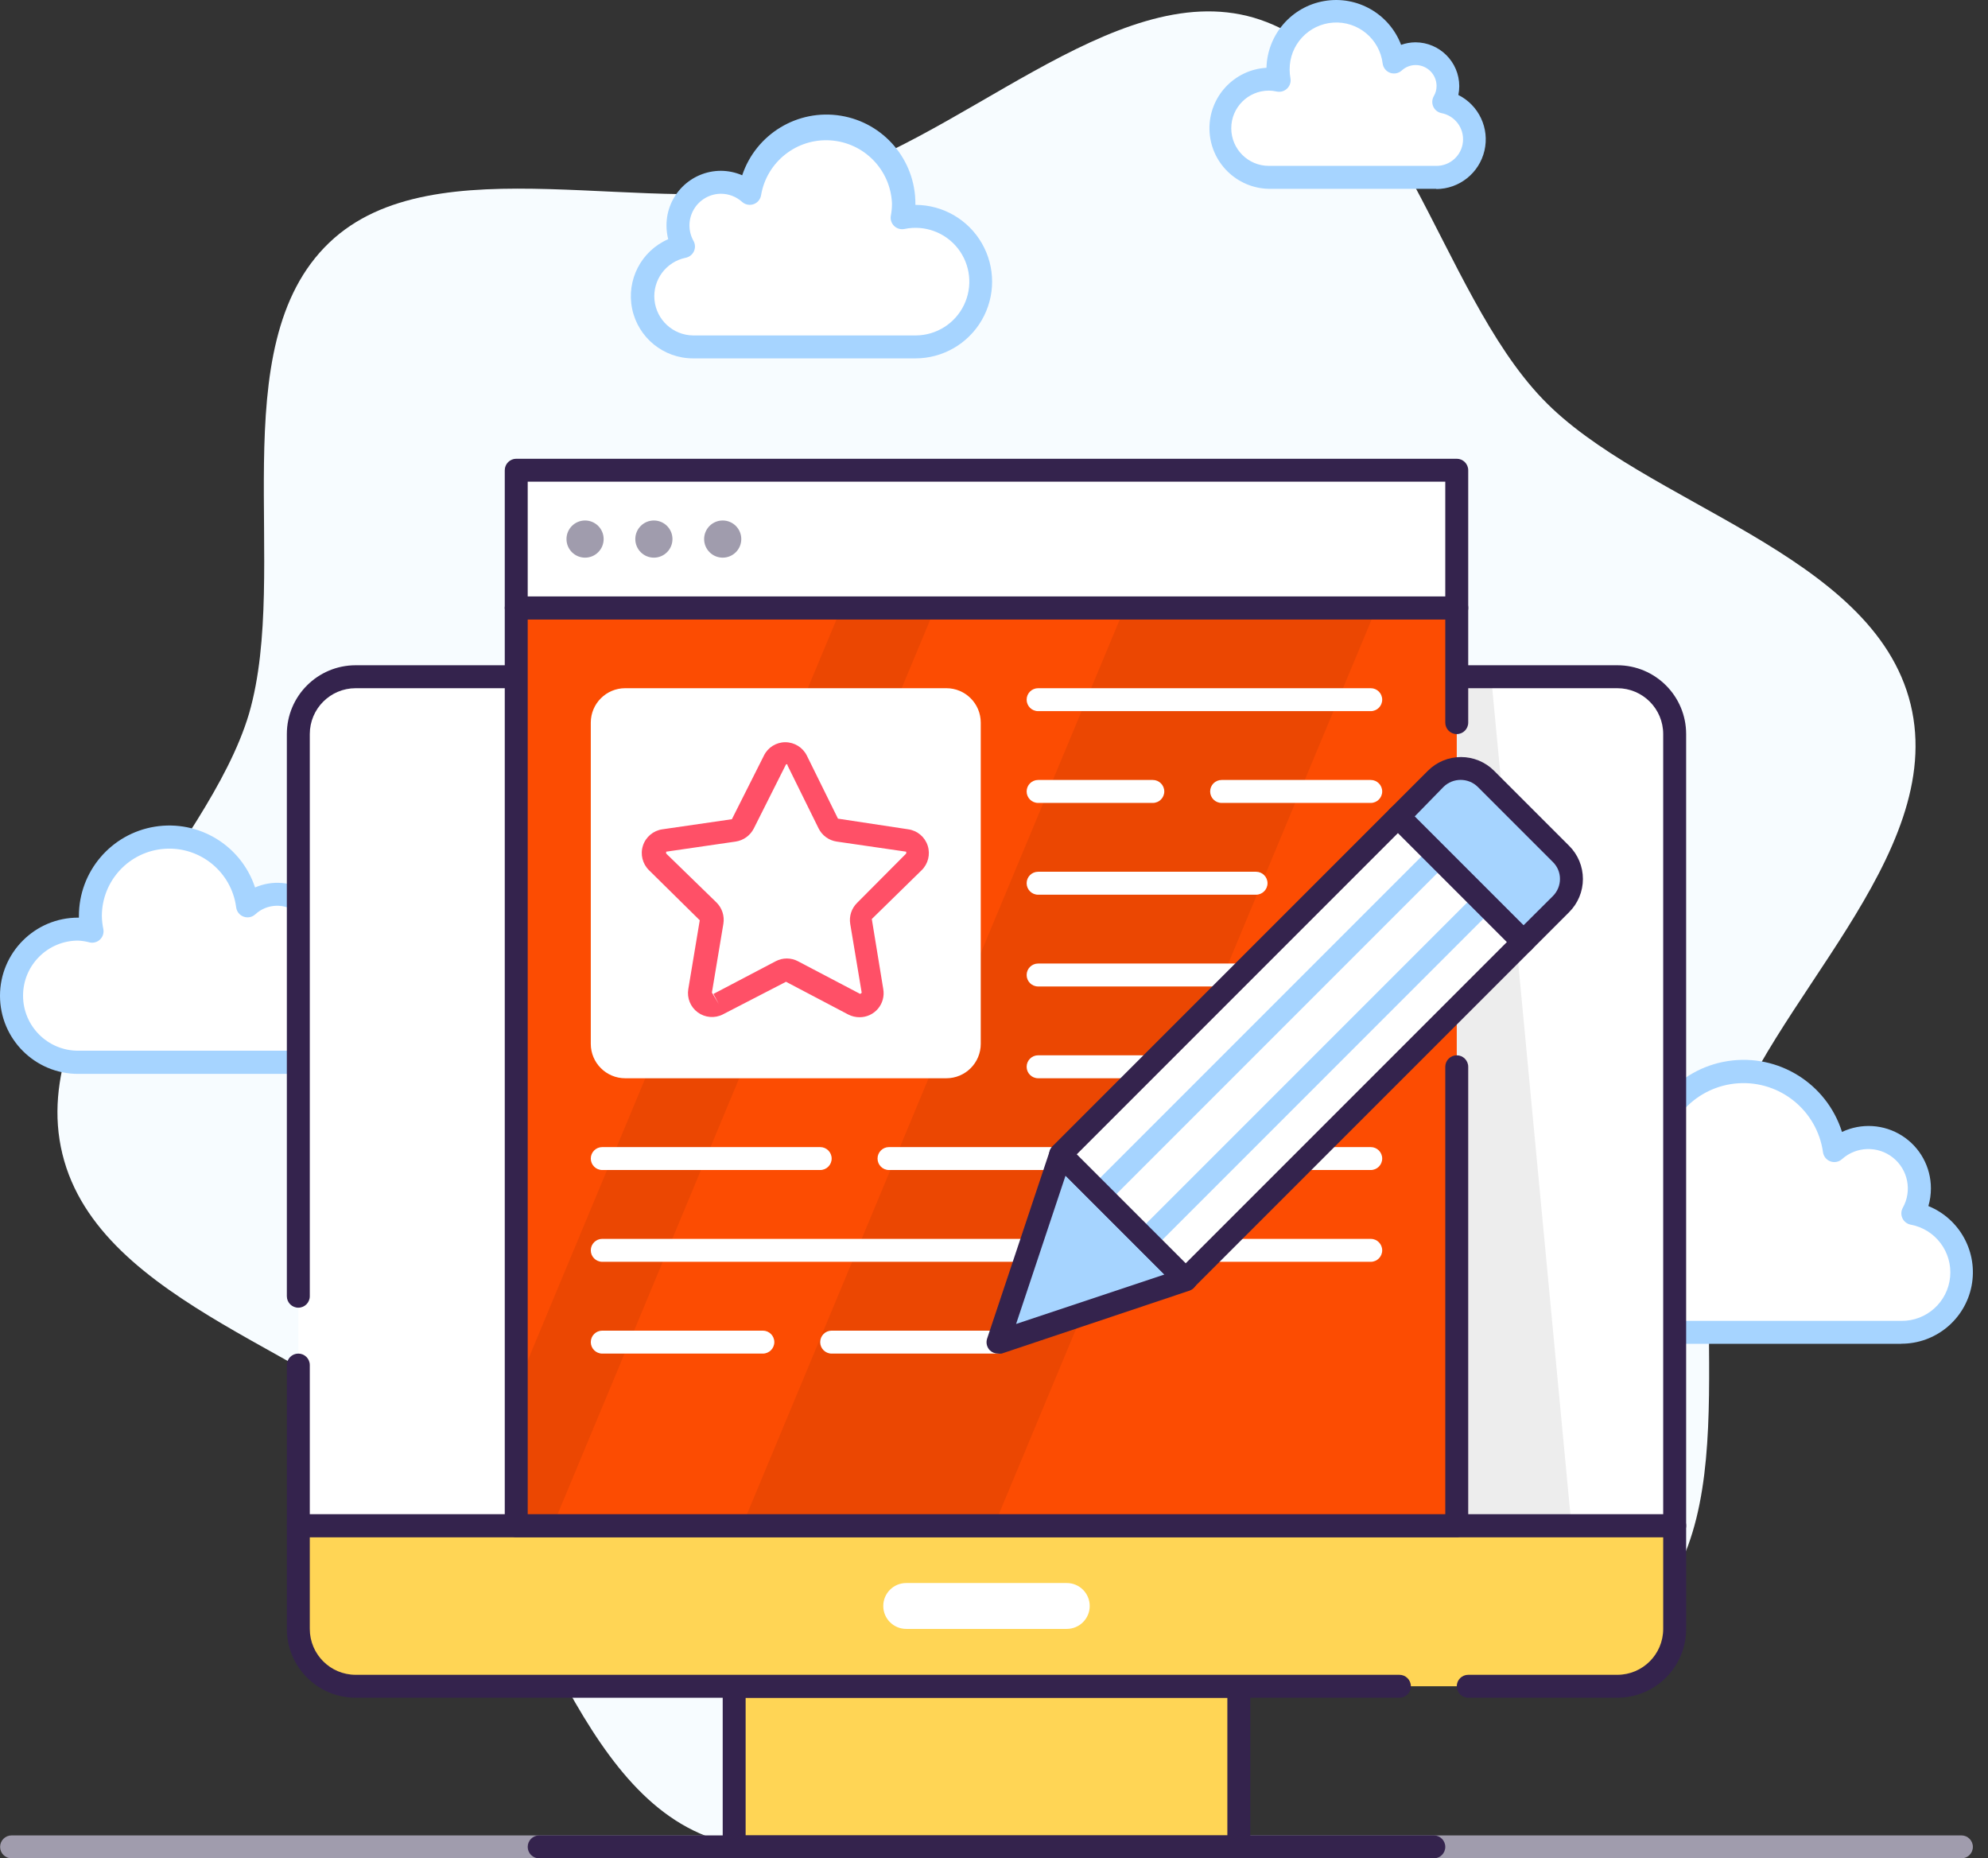 <?xml version="1.0" encoding="UTF-8"?>
<svg width="107px" height="100px" viewBox="0 0 107 100" version="1.1" xmlns="http://www.w3.org/2000/svg" xmlns:xlink="http://www.w3.org/1999/xlink">
    <rect x="0" y="0" width="107" height="100" fill="#333333" stroke="none"/>
    <title>TCO Review Icon</title>
    <g id="Page-1" stroke="none" stroke-width="1" fill="none" fill-rule="evenodd">
        <g id="Grahpics-&amp;-Icons-for-3rd-Tier-Pages" transform="translate(-725, -2067)" fill-rule="nonzero">
            <g id="Cloud-Migration-&amp;-Adoption" transform="translate(159, 1886)">
                <g id="Icons" transform="translate(76, 181)">
                    <g id="TCO-Review-Icon" transform="translate(490, 0)">
                        <path d="M105.569,100 L0.623,100 C0.283,100 0.006,99.724 0.006,99.383 C0.006,99.042 0.283,98.765 0.623,98.765 L105.569,98.765 C105.91,98.765 106.186,99.042 106.186,99.383 C106.186,99.724 105.91,100 105.569,100 Z" id="Path" fill="#A09CAD"></path>
                        <path d="M102.834,37.897 C100.834,29.724 88.463,27.156 83.024,21.464 C77.413,15.612 75.258,3.234 67.474,0.95 C59.924,-1.241 51.491,7.877 43.299,9.87 C35.107,11.864 23.403,7.63 17.723,13.056 C11.859,18.655 15.655,30.637 13.402,38.409 C11.155,45.941 1.364,53.923 3.358,62.096 C5.352,70.27 17.73,72.838 23.168,78.529 C28.78,84.382 30.934,96.759 38.719,99.043 C46.269,101.235 54.701,92.117 62.899,90.123 C71.097,88.129 82.79,92.364 88.469,86.937 C94.333,81.338 90.537,69.356 92.79,61.584 C95.037,54.052 104.828,46.07 102.834,37.897 Z" id="Path" fill="#F7FCFF"></path>
                        <path d="M102.951,65.294 C103.181,64.883 103.303,64.419 103.303,63.948 C103.306,62.864 102.669,61.881 101.678,61.441 C100.688,61.001 99.531,61.188 98.729,61.917 C98.536,60.102 97.358,58.541 95.664,57.858 C93.971,57.175 92.039,57.483 90.641,58.657 C89.243,59.831 88.607,61.681 88.987,63.467 C88.705,63.407 88.418,63.376 88.129,63.374 C85.831,63.374 83.969,65.237 83.969,67.535 C83.969,69.833 85.831,71.696 88.129,71.696 L102.328,71.696 C103.999,71.707 105.402,70.441 105.563,68.777 C105.723,67.113 104.588,65.602 102.945,65.294 L102.951,65.294 Z" id="Path" fill="#FFFFFF"></path>
                        <path d="M102.334,72.313 L88.136,72.313 C86.392,72.341 84.772,71.417 83.908,69.902 C83.045,68.387 83.075,66.522 83.987,65.036 C84.899,63.55 86.548,62.679 88.29,62.763 L88.29,62.559 C88.304,59.824 90.307,57.506 93.011,57.095 C95.716,56.684 98.317,58.303 99.142,60.911 C100.182,60.42 101.401,60.496 102.371,61.112 C103.342,61.728 103.929,62.799 103.927,63.948 C103.928,64.27 103.882,64.59 103.791,64.899 C105.494,65.592 106.468,67.395 106.115,69.2 C105.761,71.005 104.179,72.307 102.34,72.307 L102.334,72.313 Z M88.136,63.991 C86.179,63.991 84.592,65.578 84.592,67.535 C84.592,69.492 86.179,71.078 88.136,71.078 L102.334,71.078 C103.69,71.093 104.831,70.067 104.961,68.718 C105.091,67.369 104.167,66.144 102.834,65.899 C102.64,65.861 102.476,65.732 102.393,65.552 C102.31,65.373 102.318,65.164 102.414,64.991 C102.922,64.085 102.699,62.945 101.888,62.296 C101.077,61.647 99.915,61.68 99.142,62.374 C98.972,62.527 98.731,62.574 98.517,62.495 C98.302,62.416 98.148,62.224 98.118,61.997 C97.8,59.76 95.812,58.146 93.558,58.293 C91.303,58.441 89.542,60.3 89.518,62.559 C89.519,62.826 89.544,63.093 89.592,63.356 C89.63,63.558 89.564,63.766 89.416,63.91 C89.269,64.053 89.059,64.114 88.858,64.072 C88.619,64.018 88.374,63.991 88.129,63.991 L88.136,63.991 Z" id="Shape" fill="#A6D4FF"></path>
                        <path d="M16.958,51.663 C17.161,51.31 17.267,50.91 17.267,50.503 C17.265,49.57 16.714,48.726 15.861,48.349 C15.007,47.973 14.012,48.134 13.322,48.762 C13.027,46.547 11.067,44.938 8.836,45.083 C6.606,45.228 4.87,47.077 4.865,49.311 C4.869,49.572 4.896,49.833 4.945,50.089 C3.604,49.801 2.216,50.303 1.371,51.384 C0.526,52.464 0.372,53.932 0.975,55.164 C1.578,56.396 2.832,57.175 4.204,57.17 L16.433,57.17 C17.867,57.172 19.066,56.082 19.202,54.656 C19.338,53.229 18.366,51.932 16.958,51.663 Z" id="Path" fill="#FFFFFF"></path>
                        <path d="M16.433,57.787 L4.204,57.787 C1.882,57.787 0,55.905 0,53.583 C0,51.262 1.882,49.379 4.204,49.379 L4.247,49.379 L4.247,49.293 C4.244,46.904 5.975,44.866 8.333,44.484 C10.691,44.102 12.978,45.488 13.729,47.756 C14.654,47.35 15.721,47.44 16.565,47.995 C17.408,48.549 17.914,49.493 17.909,50.503 C17.908,50.762 17.873,51.019 17.804,51.268 C19.277,51.911 20.099,53.499 19.774,55.074 C19.449,56.648 18.066,57.78 16.458,57.787 L16.433,57.787 Z M4.204,50.614 C2.567,50.614 1.241,51.941 1.241,53.577 C1.241,55.214 2.567,56.54 4.204,56.54 L16.433,56.54 C17.551,56.545 18.488,55.697 18.593,54.584 C18.699,53.472 17.939,52.462 16.841,52.256 C16.645,52.219 16.479,52.089 16.395,51.907 C16.312,51.726 16.322,51.516 16.421,51.342 C16.85,50.6 16.672,49.655 16.002,49.119 C15.332,48.584 14.372,48.618 13.742,49.2 C13.572,49.357 13.329,49.406 13.111,49.326 C12.894,49.247 12.74,49.053 12.711,48.824 C12.462,46.928 10.785,45.55 8.877,45.674 C6.968,45.798 5.484,47.381 5.482,49.293 C5.486,49.529 5.513,49.765 5.562,49.997 C5.601,50.199 5.536,50.408 5.389,50.552 C5.241,50.697 5.03,50.757 4.827,50.713 C4.624,50.657 4.415,50.624 4.204,50.614 Z" id="Shape" fill="#A6D4FF"></path>
                        <path d="M77.697,5.481 C77.845,5.219 77.923,4.924 77.925,4.623 C77.925,3.662 77.146,2.882 76.184,2.882 C75.752,2.882 75.335,3.045 75.017,3.339 C74.81,1.697 73.36,0.5 71.708,0.608 C70.056,0.716 68.774,2.091 68.782,3.747 C68.782,3.939 68.801,4.132 68.838,4.321 C67.846,4.103 66.818,4.472 66.191,5.271 C65.565,6.07 65.452,7.158 65.9,8.068 C66.349,8.979 67.279,9.553 68.295,9.543 L77.308,9.543 C78.364,9.544 79.248,8.741 79.349,7.689 C79.45,6.637 78.734,5.681 77.697,5.481 L77.697,5.481 Z" id="Path" fill="#FFFFFF"></path>
                        <path d="M77.308,10.161 L68.295,10.161 C66.544,10.128 65.132,8.717 65.097,6.967 C65.062,5.216 66.417,3.75 68.165,3.648 C68.213,1.859 69.518,0.354 71.282,0.054 C73.045,-0.247 74.775,0.741 75.412,2.413 C75.66,2.325 75.921,2.279 76.184,2.277 C77.485,2.281 78.539,3.335 78.542,4.636 C78.541,4.795 78.525,4.954 78.493,5.111 C79.598,5.665 80.179,6.906 79.897,8.109 C79.615,9.313 78.544,10.167 77.308,10.173 L77.308,10.161 Z M68.295,4.876 C67.176,4.876 66.27,5.783 66.27,6.901 C66.27,8.019 67.176,8.926 68.295,8.926 L77.308,8.926 C78.048,8.93 78.67,8.368 78.74,7.63 C78.811,6.893 78.307,6.223 77.579,6.086 C77.385,6.046 77.223,5.914 77.142,5.734 C77.062,5.553 77.073,5.344 77.172,5.173 C77.27,5.006 77.322,4.816 77.32,4.623 C77.317,4.004 76.816,3.503 76.196,3.5 C75.917,3.5 75.648,3.606 75.443,3.796 C75.273,3.949 75.032,3.996 74.817,3.917 C74.603,3.838 74.449,3.646 74.419,3.419 C74.257,2.096 73.091,1.129 71.761,1.216 C70.43,1.303 69.4,2.414 69.412,3.747 C69.412,3.902 69.426,4.057 69.455,4.21 C69.492,4.41 69.427,4.616 69.282,4.759 C69.135,4.906 68.924,4.968 68.721,4.926 C68.581,4.894 68.438,4.877 68.295,4.876 L68.295,4.876 Z" id="Shape" fill="#A6D4FF"></path>
                        <path d="M36.786,13.26 C36.59,12.913 36.488,12.522 36.49,12.124 C36.489,11.209 37.028,10.379 37.865,10.008 C38.702,9.638 39.678,9.797 40.355,10.414 C40.646,8.243 42.568,6.668 44.754,6.81 C46.939,6.951 48.642,8.761 48.651,10.951 C48.651,11.209 48.628,11.468 48.584,11.722 C48.819,11.67 49.059,11.643 49.3,11.642 C51.24,11.642 52.812,13.215 52.812,15.155 C52.812,17.095 51.24,18.667 49.3,18.667 L37.305,18.667 C35.898,18.668 34.721,17.6 34.587,16.199 C34.453,14.799 35.405,13.526 36.786,13.26 L36.786,13.26 Z" id="Path" fill="#FFFFFF"></path>
                        <path d="M49.3,19.285 L37.305,19.285 C35.719,19.287 34.349,18.175 34.025,16.623 C33.701,15.07 34.511,13.503 35.965,12.871 C35.903,12.627 35.872,12.376 35.873,12.124 C35.873,10.507 37.182,9.195 38.799,9.191 C39.194,9.193 39.585,9.275 39.947,9.432 C40.691,7.207 42.938,5.85 45.254,6.227 C47.569,6.605 49.269,8.605 49.269,10.951 L49.269,11.025 L49.269,11.025 C50.744,11.025 52.108,11.812 52.845,13.09 C53.583,14.368 53.583,15.942 52.845,17.22 C52.108,18.498 50.744,19.285 49.269,19.285 L49.3,19.285 Z M38.805,10.426 C38.203,10.429 37.647,10.749 37.343,11.269 C37.038,11.789 37.031,12.431 37.323,12.957 C37.423,13.13 37.432,13.341 37.349,13.522 C37.266,13.703 37.1,13.833 36.904,13.871 C35.847,14.088 35.123,15.067 35.226,16.141 C35.33,17.215 36.226,18.038 37.305,18.05 L49.3,18.05 C50.403,18.041 51.405,17.406 51.884,16.413 C52.364,15.419 52.236,14.239 51.557,13.37 C50.877,12.502 49.762,12.095 48.682,12.321 C48.482,12.363 48.274,12.303 48.127,12.161 C47.978,12.017 47.91,11.809 47.948,11.605 C47.989,11.39 48.01,11.17 48.009,10.951 C47.935,9.138 46.506,7.673 44.696,7.554 C42.885,7.435 41.277,8.701 40.966,10.488 C40.935,10.715 40.782,10.906 40.567,10.985 C40.352,11.064 40.111,11.017 39.941,10.864 C39.627,10.582 39.221,10.426 38.799,10.426 L38.805,10.426 Z" id="Shape" fill="#A6D4FF"></path>
                        <rect id="Rectangle" fill="#FFD555" x="39.515" y="90.74" width="27.162" height="8.643"></rect>
                        <path d="M66.677,100 L39.515,100 C39.174,100 38.898,99.724 38.898,99.383 L38.898,90.74 C38.898,90.399 39.174,90.123 39.515,90.123 L66.677,90.123 C67.018,90.123 67.295,90.399 67.295,90.74 L67.295,99.383 C67.295,99.724 67.018,100 66.677,100 Z M40.132,98.765 L66.06,98.765 L66.06,91.357 L40.132,91.357 L40.132,98.765 Z" id="Shape" fill="#34234D"></path>
                        <path d="M16.057,82.098 L90.136,82.098 L90.136,87.653 C90.136,89.358 88.754,90.74 87.049,90.74 L19.143,90.74 C17.439,90.74 16.057,89.358 16.057,87.653 L16.057,82.098 Z" id="Path" fill="#FFD555"></path>
                        <path d="M87.049,91.357 L79.024,91.357 C78.683,91.357 78.407,91.081 78.407,90.74 C78.407,90.399 78.683,90.123 79.024,90.123 L87.049,90.123 C88.413,90.123 89.518,89.017 89.518,87.653 L89.518,82.715 L16.674,82.715 L16.674,87.653 C16.674,89.017 17.78,90.123 19.143,90.123 L75.32,90.123 C75.661,90.123 75.937,90.399 75.937,90.74 C75.937,91.081 75.661,91.357 75.32,91.357 L19.143,91.357 C17.098,91.357 15.439,89.699 15.439,87.653 L15.439,82.098 C15.439,81.757 15.716,81.48 16.057,81.48 L90.136,81.48 C90.477,81.48 90.753,81.757 90.753,82.098 L90.753,87.653 C90.753,89.699 89.095,91.357 87.049,91.357 Z" id="Path" fill="#34234D"></path>
                        <path d="M19.143,36.415 L87.049,36.415 C88.754,36.415 90.136,37.797 90.136,39.502 L90.136,82.098 L16.057,82.098 L16.057,39.502 C16.057,37.797 17.439,36.415 19.143,36.415 Z" id="Path" fill="#FFFFFF"></path>
                        <polygon id="Path" fill="#EDEDED" points="84.58 82.098 69.764 82.098 69.764 36.415 80.258 36.415"></polygon>
                        <path d="M90.136,82.715 L16.057,82.715 C15.716,82.715 15.439,82.439 15.439,82.098 L15.439,73.455 C15.439,73.114 15.716,72.838 16.057,72.838 C16.398,72.838 16.674,73.114 16.674,73.455 L16.674,81.48 L89.518,81.48 L89.518,39.502 C89.518,38.138 88.413,37.033 87.049,37.033 L19.143,37.033 C17.78,37.033 16.674,38.138 16.674,39.502 L16.674,69.751 C16.674,70.092 16.398,70.368 16.057,70.368 C15.716,70.368 15.439,70.092 15.439,69.751 L15.439,39.502 C15.439,37.456 17.098,35.798 19.143,35.798 L87.049,35.798 C89.095,35.798 90.753,37.456 90.753,39.502 L90.753,82.098 C90.753,82.439 90.477,82.715 90.136,82.715 Z" id="Path" fill="#34234D"></path>
                        <path d="M77.172,100 L29.02,100 C28.68,100 28.403,99.724 28.403,99.383 C28.403,99.042 28.68,98.765 29.02,98.765 L77.172,98.765 C77.513,98.765 77.789,99.042 77.789,99.383 C77.789,99.724 77.513,100 77.172,100 Z" id="Path" fill="#34234D"></path>
                        <path d="M57.417,87.653 L48.775,87.653 C48.093,87.653 47.54,87.101 47.54,86.419 C47.54,85.737 48.093,85.184 48.775,85.184 L57.417,85.184 C58.099,85.184 58.652,85.737 58.652,86.419 C58.652,87.101 58.099,87.653 57.417,87.653 Z" id="Path" fill="#FFFFFF"></path>
                        <rect id="Rectangle" fill="#FC4C02" x="27.786" y="32.712" width="50.621" height="49.386"></rect>
                        <polygon id="Path" fill="#EB4702" points="53.504 82.098 74.085 32.712 60.529 32.712 39.947 82.098"></polygon>
                        <polygon id="Path" fill="#EB4702" points="29.755 82.098 50.331 32.712 45.281 32.712 27.786 74.69 27.786 82.098"></polygon>
                        <path d="M78.407,82.715 L27.786,82.715 C27.445,82.715 27.168,82.439 27.168,82.098 L27.168,32.712 C27.168,32.371 27.445,32.094 27.786,32.094 L78.407,32.094 C78.747,32.094 79.024,32.371 79.024,32.712 L79.024,38.885 C79.024,39.226 78.747,39.502 78.407,39.502 C78.066,39.502 77.789,39.226 77.789,38.885 L77.789,33.329 L28.403,33.329 L28.403,81.48 L77.789,81.48 L77.789,57.405 C77.789,57.064 78.066,56.787 78.407,56.787 C78.747,56.787 79.024,57.064 79.024,57.405 L79.024,82.098 C79.024,82.439 78.747,82.715 78.407,82.715 Z" id="Path" fill="#34234D"></path>
                        <rect id="Rectangle" fill="#FFFFFF" x="27.786" y="25.304" width="50.621" height="7.408"></rect>
                        <path d="M78.407,33.329 L27.786,33.329 C27.445,33.329 27.168,33.052 27.168,32.712 L27.168,25.304 C27.168,24.963 27.445,24.686 27.786,24.686 L78.407,24.686 C78.747,24.686 79.024,24.963 79.024,25.304 L79.024,32.712 C79.024,33.052 78.747,33.329 78.407,33.329 Z M28.403,32.094 L77.789,32.094 L77.789,25.921 L28.403,25.921 L28.403,32.094 Z" id="Shape" fill="#34234D"></path>
                        <rect id="Rectangle" fill="#FFFFFF" x="32.416" y="37.65" width="19.754" height="19.754" rx="2"></rect>
                        <path d="M50.936,58.022 L33.65,58.022 C32.628,58.022 31.798,57.193 31.798,56.17 L31.798,38.885 C31.798,37.862 32.628,37.033 33.65,37.033 L50.936,37.033 C51.958,37.033 52.787,37.862 52.787,38.885 L52.787,56.17 C52.787,57.193 51.958,58.022 50.936,58.022 Z M33.65,38.267 C33.309,38.267 33.033,38.544 33.033,38.885 L33.033,56.17 C33.033,56.511 33.309,56.787 33.65,56.787 L50.936,56.787 C51.276,56.787 51.553,56.511 51.553,56.17 L51.553,38.885 C51.553,38.544 51.276,38.267 50.936,38.267 L33.65,38.267 Z" id="Shape" fill="#FFFFFF"></path>
                        <path d="M73.777,38.267 L55.874,38.267 C55.533,38.267 55.257,37.991 55.257,37.65 C55.257,37.309 55.533,37.033 55.874,37.033 L73.777,37.033 C74.118,37.033 74.394,37.309 74.394,37.65 C74.394,37.991 74.118,38.267 73.777,38.267 Z" id="Path" fill="#FFFFFF"></path>
                        <path d="M73.777,43.206 L65.751,43.206 C65.41,43.206 65.134,42.93 65.134,42.589 C65.134,42.248 65.41,41.971 65.751,41.971 L73.777,41.971 C74.118,41.971 74.394,42.248 74.394,42.589 C74.394,42.93 74.118,43.206 73.777,43.206 Z" id="Path" fill="#FFFFFF"></path>
                        <path d="M62.047,43.206 L55.874,43.206 C55.533,43.206 55.257,42.93 55.257,42.589 C55.257,42.248 55.533,41.971 55.874,41.971 L62.047,41.971 C62.388,41.971 62.665,42.248 62.665,42.589 C62.665,42.93 62.388,43.206 62.047,43.206 Z" id="Path" fill="#FFFFFF"></path>
                        <path d="M67.603,48.145 L55.874,48.145 C55.533,48.145 55.257,47.868 55.257,47.527 C55.257,47.186 55.533,46.91 55.874,46.91 L67.603,46.91 C67.944,46.91 68.221,47.186 68.221,47.527 C68.221,47.868 67.944,48.145 67.603,48.145 Z" id="Path" fill="#FFFFFF"></path>
                        <path d="M73.777,53.083 L55.874,53.083 C55.533,53.083 55.257,52.807 55.257,52.466 C55.257,52.125 55.533,51.849 55.874,51.849 L73.777,51.849 C74.118,51.849 74.394,52.125 74.394,52.466 C74.394,52.807 74.118,53.083 73.777,53.083 Z" id="Path" fill="#FFFFFF"></path>
                        <path d="M66.369,58.022 L55.874,58.022 C55.533,58.022 55.257,57.745 55.257,57.405 C55.257,57.064 55.533,56.787 55.874,56.787 L66.369,56.787 C66.71,56.787 66.986,57.064 66.986,57.405 C66.986,57.745 66.71,58.022 66.369,58.022 Z" id="Path" fill="#FFFFFF"></path>
                        <path d="M73.777,62.96 L70.326,62.96 C69.985,62.96 69.708,62.684 69.708,62.343 C69.708,62.002 69.985,61.726 70.326,61.726 L73.777,61.726 C74.118,61.726 74.394,62.002 74.394,62.343 C74.394,62.684 74.118,62.96 73.777,62.96 Z" id="Path" fill="#FFFFFF"></path>
                        <path d="M56.948,62.96 L47.849,62.96 C47.508,62.96 47.232,62.684 47.232,62.343 C47.232,62.002 47.508,61.726 47.849,61.726 L56.948,61.726 C57.289,61.726 57.566,62.002 57.566,62.343 C57.566,62.684 57.289,62.96 56.948,62.96 Z" id="Path" fill="#FFFFFF"></path>
                        <path d="M44.145,62.96 L32.416,62.96 C32.075,62.96 31.798,62.684 31.798,62.343 C31.798,62.002 32.075,61.726 32.416,61.726 L44.145,61.726 C44.486,61.726 44.762,62.002 44.762,62.343 C44.762,62.684 44.486,62.96 44.145,62.96 Z" id="Path" fill="#FFFFFF"></path>
                        <path d="M53.713,72.838 L44.762,72.838 C44.421,72.838 44.145,72.561 44.145,72.22 C44.145,71.879 44.421,71.603 44.762,71.603 L53.713,71.603 C54.054,71.603 54.331,71.879 54.331,72.22 C54.331,72.561 54.054,72.838 53.713,72.838 Z" id="Path" fill="#FFFFFF"></path>
                        <path d="M41.058,72.838 L32.416,72.838 C32.075,72.838 31.798,72.561 31.798,72.22 C31.798,71.879 32.075,71.603 32.416,71.603 L41.058,71.603 C41.399,71.603 41.676,71.879 41.676,72.22 C41.676,72.561 41.399,72.838 41.058,72.838 Z" id="Path" fill="#FFFFFF"></path>
                        <path d="M73.777,67.899 L65.387,67.899 C65.046,67.899 64.77,67.623 64.77,67.282 C64.77,66.941 65.046,66.664 65.387,66.664 L73.777,66.664 C74.118,66.664 74.394,66.941 74.394,67.282 C74.394,67.623 74.118,67.899 73.777,67.899 Z" id="Path" fill="#FFFFFF"></path>
                        <path d="M55.362,67.899 L32.416,67.899 C32.075,67.899 31.798,67.623 31.798,67.282 C31.798,66.941 32.075,66.664 32.416,66.664 L55.362,66.664 C55.703,66.664 55.979,66.941 55.979,67.282 C55.979,67.623 55.703,67.899 55.362,67.899 Z" id="Path" fill="#FFFFFF"></path>
                        <path d="M46.269,54.738 C46.054,54.739 45.842,54.688 45.651,54.59 L42.305,52.83 L38.898,54.59 C38.464,54.808 37.944,54.763 37.553,54.475 C37.162,54.187 36.966,53.704 37.046,53.225 L37.663,49.521 L34.934,46.83 C34.581,46.487 34.453,45.973 34.605,45.505 C34.757,45.036 35.163,44.695 35.651,44.626 L39.392,44.083 L41.114,40.663 C41.328,40.22 41.777,39.939 42.268,39.94 C42.761,39.941 43.211,40.221 43.429,40.663 L45.102,44.052 L48.886,44.626 C49.374,44.695 49.779,45.036 49.931,45.505 C50.083,45.973 49.956,46.487 49.602,46.83 L46.923,49.453 L47.54,53.225 C47.606,53.601 47.502,53.986 47.257,54.278 C47.012,54.57 46.65,54.738 46.269,54.738 Z M42.293,41.157 L40.571,44.583 C40.378,44.961 40.015,45.223 39.595,45.286 L35.854,45.83 L35.854,45.928 L38.564,48.564 C38.865,48.863 39.003,49.288 38.935,49.706 L38.317,53.41 L38.688,54.028 L38.398,53.485 L41.75,51.725 C42.124,51.528 42.573,51.528 42.947,51.725 L46.299,53.485 L46.38,53.423 L45.762,49.719 C45.693,49.299 45.834,48.873 46.139,48.577 L48.775,45.928 L48.775,45.83 L45.034,45.286 C44.612,45.224 44.248,44.959 44.059,44.577 L42.386,41.187 L42.386,41.187 C42.394,41.162 42.38,41.134 42.355,41.126 C42.329,41.117 42.301,41.131 42.293,41.157 Z" id="Shape" fill="#FF5067"></path>
                        <circle id="Oval" fill="#A09CAD" cx="31.49" cy="29.008" r="1"></circle>
                        <circle id="Oval" fill="#A09CAD" cx="35.194" cy="29.008" r="1"></circle>
                        <circle id="Oval" fill="#A09CAD" cx="38.898" cy="29.008" r="1"></circle>
                        <path d="M84.024,45.953 L79.981,41.91 C79.236,41.169 78.033,41.169 77.289,41.91 L75.264,43.935 L81.999,50.67 L84.024,48.645 C84.765,47.9 84.765,46.697 84.024,45.953 L84.024,45.953 Z" id="Path" fill="#A6D4FF"></path>
                        <path d="M81.999,51.287 C81.837,51.285 81.681,51.218 81.567,51.102 L74.832,44.367 C74.716,44.253 74.649,44.097 74.647,43.935 C74.648,43.77 74.714,43.612 74.832,43.496 L76.851,41.478 C77.323,41.003 77.965,40.737 78.635,40.737 C79.304,40.737 79.946,41.003 80.419,41.478 L84.456,45.515 C84.931,45.987 85.197,46.629 85.197,47.299 C85.197,47.968 84.931,48.61 84.456,49.083 L82.438,51.102 C82.322,51.219 82.164,51.286 81.999,51.287 Z M76.141,43.935 L81.999,49.793 L83.586,48.213 C83.827,47.969 83.962,47.641 83.962,47.299 C83.964,46.958 83.828,46.631 83.586,46.391 L79.542,42.348 C79.03,41.84 78.203,41.84 77.69,42.348 L76.141,43.935 Z" id="Shape" fill="#34234D"></path>
                        <polygon id="Path" fill="#A6D4FF" points="57.078 62.115 53.713 72.22 63.813 68.856"></polygon>
                        <path d="M53.713,72.838 C53.549,72.839 53.392,72.774 53.275,72.659 C53.116,72.496 53.059,72.259 53.127,72.041 L56.498,61.942 C56.565,61.738 56.733,61.584 56.942,61.534 C57.149,61.487 57.366,61.55 57.516,61.701 L64.251,68.436 C64.402,68.586 64.465,68.803 64.418,69.01 C64.369,69.219 64.214,69.387 64.01,69.455 L53.911,72.838 C53.845,72.847 53.779,72.847 53.713,72.838 L53.713,72.838 Z M57.35,63.263 L54.689,71.245 L62.671,68.584 L57.35,63.263 Z" id="Shape" fill="#34234D"></path>
                        <polygon id="Rectangle" fill="#FFFFFF" transform="translate(69.544, 56.396) rotate(-45) translate(-69.544, -56.396) " points="56.685 51.633 82.403 51.633 82.403 61.159 56.685 61.159"></polygon>
                        <polygon id="Rectangle" fill="#A6D4FF" transform="translate(68.308, 55.159) rotate(-45) translate(-68.308, -55.159) " points="55.449 54.542 81.167 54.542 81.167 55.777 55.449 55.777"></polygon>
                        <polygon id="Rectangle" fill="#A6D4FF" transform="translate(70.775, 57.628) rotate(-45) translate(-70.775, -57.628) " points="57.916 57.011 83.634 57.011 83.634 58.246 57.916 58.246"></polygon>
                        <path d="M63.819,69.467 C63.655,69.468 63.497,69.404 63.381,69.288 L56.646,62.553 C56.53,62.437 56.466,62.279 56.467,62.115 C56.467,61.953 56.532,61.798 56.646,61.683 L74.832,43.496 C75.073,43.257 75.462,43.257 75.703,43.496 L82.438,50.231 C82.553,50.348 82.618,50.505 82.617,50.67 C82.616,50.831 82.552,50.987 82.438,51.102 L64.251,69.288 C64.136,69.402 63.981,69.466 63.819,69.467 Z M57.955,62.115 L63.819,67.979 L81.104,50.694 L75.24,44.83 L57.955,62.115 Z" id="Shape" fill="#34234D"></path>
                    </g>
                </g>
            </g>
        </g>
    </g>
</svg>